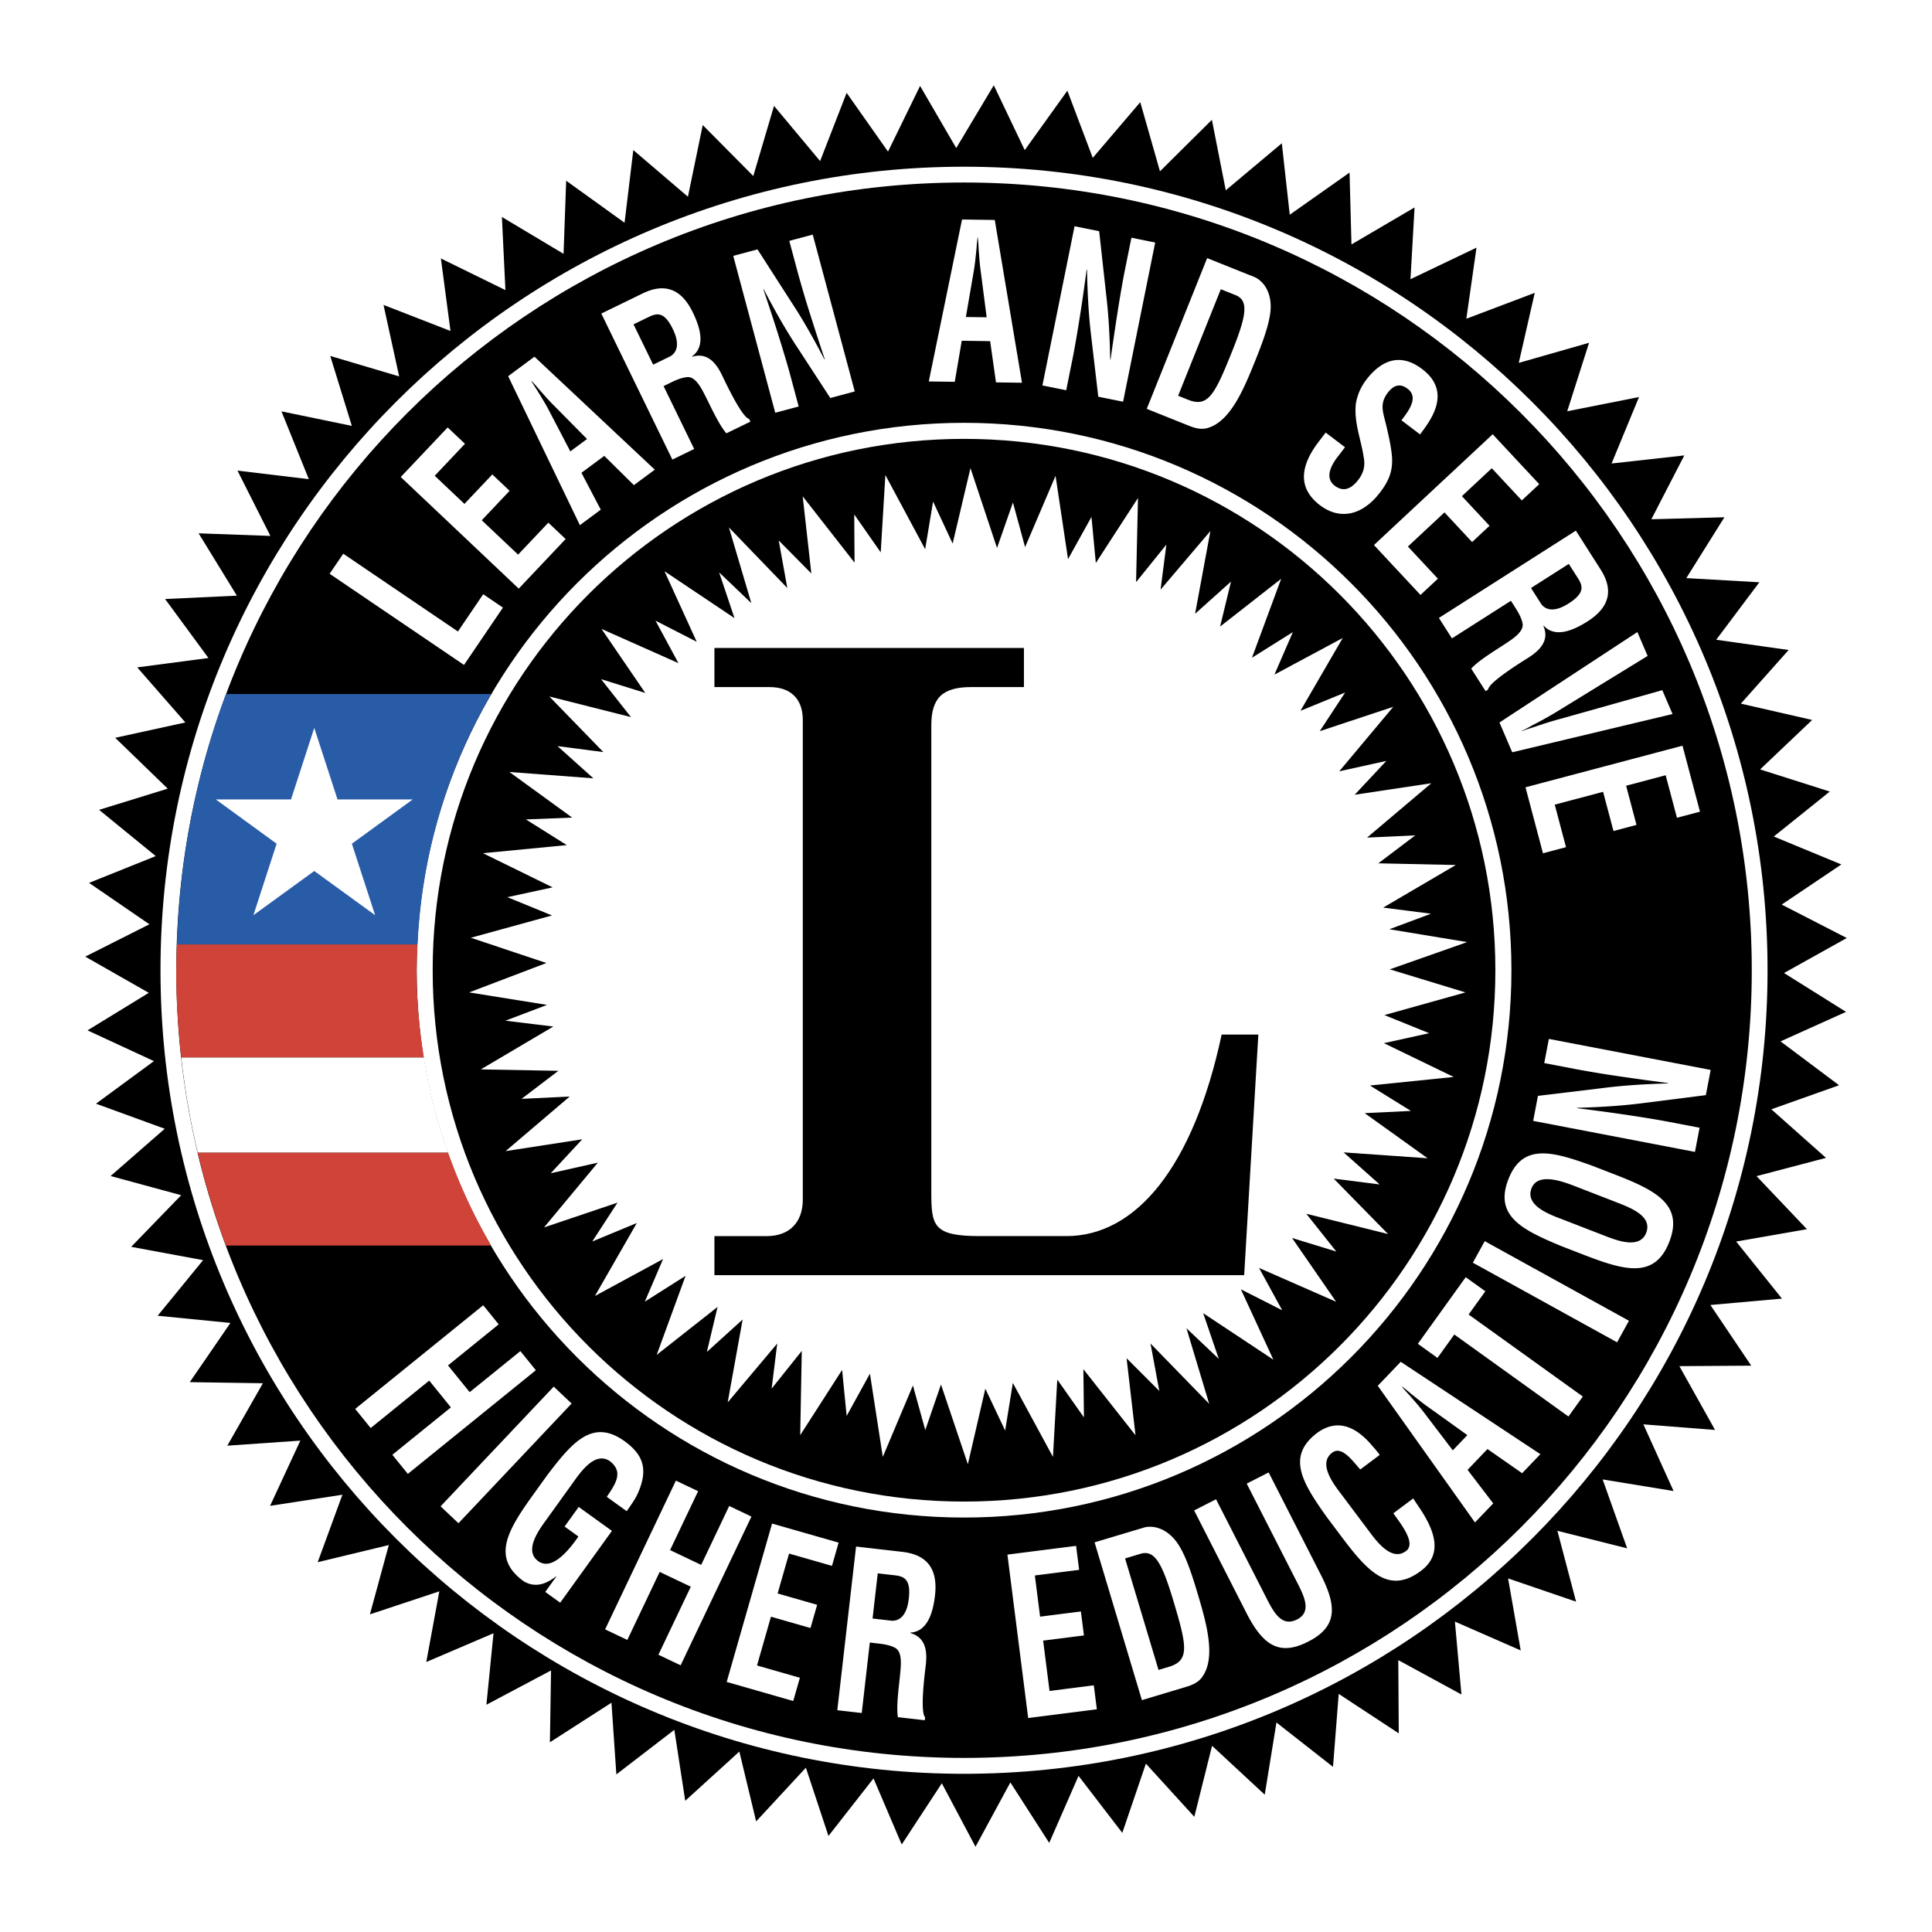 <svg xmlns="http://www.w3.org/2000/svg" width="2500" height="2500" viewBox="0 0 192.756 192.756"><g fill-rule="evenodd" clip-rule="evenodd"><path fill="#fff" d="M0 0h192.756v192.756H0V0z"/><path d="M75.156 17.562l2.068-6.997 4.598 5.506 2.647-6.807 4.128 5.863 3.199-6.555 3.608 6.2 3.746-6.265 3.088 6.47 4.254-5.93 2.531 6.703 4.741-5.556 1.966 6.896 5.18-5.137 1.385 7.033 5.592-4.691.791 7.127 5.967-4.204.191 7.169 6.295-3.69-.408 7.159 6.588-3.149-1.014 7.093 6.826-2.584-1.596 6.989 7.014-2.007-2.178 6.832 7.162-1.418-2.738 6.631 7.256-.807-3.287 6.37 7.289-.199-3.801 6.07 7.287.417-4.304 5.733 7.224 1.022-4.765 5.353 7.113 1.628-5.192 4.935 6.95 2.209-5.588 4.485 6.742 2.788-5.951 4.003 6.492 3.336-6.26 3.493 6.186 3.875-6.533 2.944 5.839 4.377-6.757 2.399 5.453 4.847-6.93 1.822 5.027 5.292-7.058 1.233 4.564 5.694-7.137.637 4.075 6.053-7.17.048 3.56 6.367-7.152-.56 3.014 6.653-7.077-1.157 2.446 6.874-6.959-1.746 1.861 7.066-6.783-2.318 1.262 7.185-6.567-2.877.653 7.271-6.301-3.428.047 7.307-5.991-3.938-.57 7.281-5.642-4.426-1.168 7.201-5.256-4.878-1.77 7.084-4.832-5.302-2.353 6.905-4.368-5.685-2.925 6.684-3.875-6.03-3.479 6.417-3.359-6.332-4.002 6.106-2.814-6.594-4.495 5.743-2.253-6.809-4.962 5.356-1.676-6.967-5.399 4.911-1.087-7.08-5.785 4.447-.487-7.152-6.141 3.947.112-7.166-6.448 3.42.708-7.131-6.708 2.869 1.302-7.051-6.925 2.296 1.885-6.914-7.096 1.709 2.467-6.73-7.216 1.108 3.018-6.507-7.286.505 3.55-6.228-7.295-.11 4.056-5.908-7.26-.717 4.534-5.547-7.176-1.328 4.989-5.152-7.042-1.913 5.401-4.716-6.859-2.501 5.779-4.248-6.624-3.067 6.111-3.746-6.339-3.612 6.401-3.227-6.019-4.13 6.653-2.673-5.653-4.614 6.849-2.114-5.242-5.074 7.001-1.531-4.802-5.495 7.104-.935-4.323-5.884 7.16-.337-3.818-6.219 7.162.26-3.284-6.515 7.119.852-2.731-6.766 7.023 1.452-2.154-6.979 6.875 2.041-1.562-7.133 6.683 2.6-.958-7.235 6.438 3.156-.351-7.295 6.151 3.677.262-7.295 5.824 4.193.874-7.25 5.449 4.654 1.477-7.152 5.044 5.089z"/><path d="M96.181 176.972c44.28 0 80.168-35.896 80.168-80.169 0-44.281-35.889-80.17-80.168-80.17-44.274 0-80.169 35.889-80.169 80.17 0 44.273 35.895 80.169 80.169 80.169z" fill="#fff"/><path d="M96.181 175.387c43.405 0 78.594-35.184 78.594-78.584 0-43.406-35.189-78.595-78.594-78.595-43.402 0-78.59 35.189-78.59 78.595 0 43.4 35.188 78.584 78.59 78.584z"/><path d="M96.181 151.406c30.161 0 54.614-24.444 54.614-54.604s-24.453-54.617-54.614-54.617c-30.16 0-54.607 24.457-54.607 54.617 0 30.16 24.447 54.604 54.607 54.604z" fill="#fff"/><path d="M96.181 149.812c29.278 0 53.012-23.731 53.012-53.01 0-29.281-23.734-53.016-53.012-53.016-29.275 0-53.013 23.735-53.013 53.016 0 29.279 23.738 53.01 53.013 53.01z"/><path fill="#fff" d="M54.517 96.079l-7.711 2.934 7.771 1.246-4.153 1.576 4.781.583-7.235 4.276 7.738.142-3.675 2.798 4.807-.233-6.394 5.446 7.646-1.179-3.144 3.386 4.699-1.056-5.37 6.462 7.332-2.472-2.518 3.875 4.446-1.844-4.184 7.284 6.802-3.689-1.821 4.252 4.067-2.577-2.883 7.888 6.074-4.785-1.067 4.49 3.568-3.234-1.491 8.271 4.943-5.876-.559 4.501 3.008-3.763-.156 8.404 4.181-6.508.451 4.59 2.324-4.217 1.284 8.304 3.005-7.125 1.233 4.45 1.567-4.547 2.682 7.957 1.742-7.539 1.978 4.177.768-4.752 4.002 7.383.431-7.717 2.659 3.774-.055-4.811 5.201 6.593-.891-7.686 3.266 3.268-.879-4.736 5.856 6.019-2.27-7.543 3.227 3.057-1.557-4.559 7.002 4.64-3.24-7.02 4.119 2.087-2.307-4.22 7.69 3.374-4.395-6.362 4.412 1.35-2.992-3.767 8.154 2.02-5.42-5.528 4.584.582-3.595-3.199 8.381.587-6.282-4.503 4.614-.22-4.088-2.536 8.357-.853-6.963-3.372 4.512-.996-4.463-1.806 8.088-2.262-7.551-2.302 7.721-2.718-7.766-1.282 4.158-1.549-4.773-.61 7.246-4.25-7.73-.169 3.683-2.788-4.806.221 6.414-5.424-7.649 1.15 3.158-3.376-4.699 1.038 5.391-6.436-7.336 2.432 2.533-3.856-4.457 1.822 4.217-7.265-6.813 3.654 1.836-4.239-4.078 2.556 2.914-7.877-6.094 4.768 1.09-4.489-3.584 3.213 1.528-8.258-4.971 5.847.578-4.491-3.023 3.744.191-8.394-4.207 6.486-.434-4.598-2.339 4.209-1.245-8.31-3.039 7.115-1.213-4.456-1.587 4.541-2.65-7.967-1.778 7.527-1.953-4.19-.79 4.752-3.97-7.401-.463 7.718-2.644-3.786.034 4.812-5.175-6.616.862 7.693-3.254-3.29.856 4.74-5.823-6.038 2.234 7.548-3.212-3.07 1.533 4.567-6.983-4.677 3.214 7.037-4.111-2.106 2.287 4.237-7.673-3.414 4.365 6.386-4.409-1.373 2.982 3.784-8.147-2.056 5.393 5.547-4.578-.597 3.581 3.215-8.378-.633 6.262 4.549-4.615.185 4.08 2.561-8.365.808 6.949 3.407-4.515.98 4.453 1.823-8.099 2.226 7.542 2.519z"/><path d="M49.007 69.243H22.544c-2.921 7.816-4.615 16.219-4.894 24.982h24.01c.418-9.079 3.024-17.583 7.347-24.982z" fill="#295ca7"/><path d="M41.563 96.761c0-.17.011-.34.013-.51.006-.682.054-1.351.085-2.026h-24.01c-.021.675-.054 1.348-.058 2.026-.001.17-.013.34-.013.51 0 2.957.184 5.873.503 8.747h24.208c-.46-2.852-.728-5.769-.728-8.747zM22.543 124.267h26.461a54.487 54.487 0 0 1-4.305-9.278H19.726a78.02 78.02 0 0 0 2.817 9.278z" fill="#cf4338"/><path d="M18.084 105.508c.36 3.221.905 6.388 1.642 9.48H44.7a54.28 54.28 0 0 1-2.408-9.48H18.084zM21.53 79.759h7.505l2.319-7.138 2.319 7.138h7.506l-6.073 4.418 2.319 7.131-6.071-4.409-6.073 4.409 2.318-7.131-6.069-4.418z" fill="#fff"/><path d="M76.517 123.325c2.251 0 3.578-1.383 3.578-3.638V71.844c0-2.166-1.247-3.294-3.324-3.294h-5.492v-3.9h30.879v3.899h-5.246c-2.828 0-3.995 1.037-3.995 3.812v46.545c0 3.378.166 4.419 4.828 4.419h8.656c6.91 0 12.648-6.848 15.484-20.107h3.66l-1.414 24.008H71.279v-3.9h5.238v-.001z"/><path fill="#fff" d="M46.296 66.341l-13.408-9.096 1.358-2.002 11.442 7.761 2.523-3.718 1.966 1.334-3.881 5.721zM51.755 58.726L39.983 47.592l4.68-4.947 1.727 1.632-3.017 3.19 2.966 2.806 2.779-2.939 1.726 1.634-2.779 2.938 3.626 3.429 3.017-3.189 1.726 1.633-4.679 4.947zM57.856 52.395l-7.157-14.862 2.625-1.945 12.005 11.271-2.084 1.544-2.957-2.918-2.278 1.687 1.93 3.68-2.084 1.543zm-.955-7.359l1.667-1.235-3.267-3.306c-.547-.536-1.026-1.096-1.531-1.662-.233-.284-.48-.56-.713-.815l-.028.02c.178.299.369.614.574.919.394.649.79 1.271 1.143 1.95l2.155 4.129zM66.205 38.52l3.053 6.275-2.176 1.059-7.089-14.57 4.118-2.004c1.88-.914 3.708-.794 5.012 1.887.775 1.593 1.262 3.422-.076 4.386l.018.038c1.394-.414 2.284.428 2.964 1.826.293.603 1.97 4.208 2.707 4.378l.132.272-2.394 1.165c-.718-.804-1.541-2.614-2.029-3.578-.45-.886-1.03-2.117-1.908-2.027-.695.073-1.323.403-1.944.705l-.388.188zm-1.04-2.137l1.71-.832c.686-.407.962-1.261.253-2.719-.794-1.632-1.47-1.639-2.304-1.257l-1.616.786 1.957 4.022zM78.749 24.032l2.337-.626 4.193 15.651-2.439.653-3.312-5.084c-1.116-1.692-2.125-3.457-3.335-5.772l-.034.009c.43 1.272.956 2.832 1.446 4.399.487 1.547.956 3.099 1.291 4.352l.788 2.942-2.337.626-4.191-15.652 2.421-.648 3.346 5.209c1.086 1.655 2.085 3.378 3.334 5.772l.033-.009a329.449 329.449 0 0 1-1.424-4.383 105.507 105.507 0 0 1-1.296-4.372l-.821-3.067zM92.665 38.058L95.982 21.9l3.266.045 2.715 16.242-2.594-.037-.582-4.113-2.834-.04-.696 4.096-2.592-.035zm3.701-6.43l2.073.029-.594-4.611c-.109-.758-.15-1.492-.209-2.25-.012-.368-.043-.735-.072-1.082h-.035c-.039.345-.078.711-.102 1.079-.08.755-.141 1.489-.271 2.243l-.79 4.592zM112.883 23.717l2.371.479-3.203 15.883-2.475-.499-.707-6.027c-.244-2.012-.363-4.041-.42-6.653l-.033-.006c-.182 1.33-.402 2.959-.66 4.583-.252 1.602-.521 3.2-.779 4.471l-.602 2.986-2.373-.479 3.207-15.883 2.455.496.68 6.154c.238 1.965.367 3.952.422 6.652l.033.007c.205-1.457.434-3.02.674-4.559.24-1.538.496-3.073.781-4.492l.629-3.113zM114.412 40.791l6.025-15.04 4.684 1.876c.547.219 1.516.957 1.645 2.637.096 1.249-.428 2.971-1.424 5.458-1.189 2.968-2.562 6.397-4.945 7.002-.643.162-1.268-.043-1.83-.268l-4.155-1.665zm4.108-.914c2.006.803 2.664-.469 4.408-4.821 1.422-3.549 1.695-5.069.348-5.609l-1.475-.591-4.26 10.628.979.393zM139.822 41.931c.891-1.143 1.672-2.34.613-3.145-.648-.493-1.309-.48-1.977.397-.744.979-.537 1.735-.299 2.676.254.98.689 2.833.73 3.895.045 1.31-.338 2.241-1.188 3.358-1.857 2.441-4.119 2.73-6.004 1.297-2.311-1.758-1.906-4.002-.154-6.306l.721-.946 1.926 1.465-.576.756c-.996 1.224-1.387 2.365-.438 3.088.812.617 1.602.377 2.348-.602.576-.757.693-1.483.525-2.289-.258-1.744-.975-3.401-.777-5.288a5.337 5.337 0 0 1 1.008-2.354c1.676-2.202 3.582-2.652 5.617-1.103 3.068 2.334.734 5.229-.219 6.511l-1.856-1.41zM137.078 54.379l11.848-11.053 4.644 4.98-1.738 1.621-2.994-3.21-2.984 2.785 2.757 2.957-1.738 1.622-2.758-2.958-3.648 3.405 2.994 3.21-1.738 1.62-4.645-4.979zM150.746 59.941l-5.885 3.751-1.301-2.04 13.664-8.71 2.461 3.863c1.125 1.763 1.213 3.592-1.301 5.194-1.494.952-3.256 1.646-4.365.426l-.035.023c.57 1.337-.164 2.317-1.475 3.154-.566.36-3.955 2.439-4.039 3.189l-.254.163-1.432-2.244c.717-.805 2.42-1.83 3.32-2.425.83-.549 1.986-1.266 1.795-2.128-.152-.681-.551-1.268-.922-1.851l-.231-.365zm2.004-1.276l1.021 1.603c.482.636 1.363.812 2.729-.059 1.531-.976 1.461-1.649.986-2.433l-.967-1.515-3.769 2.404zM165.848 68.858l1.021 2.383-15.994 3.814-1.273-2.97 13.76-9.024 1.021 2.383-8.951 5.494a35.86 35.86 0 0 1-2.424 1.36c-.383.203-.773.444-1.191.623l.014.032c.418-.179.861-.294 1.271-.433.883-.302 1.77-.589 2.658-.82l10.088-2.842zM152.199 78.548l15.664-4.15 1.744 6.582-2.298.609-1.125-4.243-3.946 1.047 1.035 3.908-2.294.609-1.04-3.91-4.822 1.279 1.123 4.243-2.297.609-1.744-6.583zM35.438 140.567l12.773-10.343 1.544 1.907-5.057 4.096 2.161 2.669 5.058-4.096 1.545 1.908-12.772 10.343-1.545-1.907 5.841-4.73-2.162-2.671-5.841 4.731-1.545-1.907zM43.957 150.288l11.289-11.944 1.784 1.686-11.288 11.944-1.785-1.686zM54.575 147.208c2.53-3.336 4.561-5.707 7.749-3.413 1.694 1.247 2.479 2.648 1.27 5.287-.285.605-.696 1.147-1.066 1.69l-1.991-1.434c.945-1.372 1.642-2.49.341-3.535-1.565-1.125-3.114 1.295-3.856 2.327l-2.663 3.699c-.794 1.103-2.016 2.95-.65 3.934 1.138.819 2.596-.426 4-2.466l-1.379-.994 1.408-1.956 3.315 2.388-5.16 7.165-1.493-1.074 1.101-1.529-.028-.021c-1.397 1.101-2.433.947-3.21.497-3.272-2.355-1.616-5.105.944-8.663l1.368-1.902zM60.372 162.562l7.063-14.84 2.216 1.054-2.797 5.876 3.103 1.478 2.796-5.878 2.217 1.057-7.063 14.838-2.217-1.054 3.231-6.787-3.103-1.477-3.23 6.787-2.216-1.054zM72.502 167.805l4.528-15.799 6.639 1.901-.663 2.319-4.28-1.227-1.142 3.981 3.944 1.13-.664 2.318-3.944-1.13-1.393 4.866 4.279 1.227-.664 2.317-6.64-1.903zM86.782 163.875l-.806 7.032-2.439-.279 1.872-16.328 4.615.529c2.108.241 3.605 1.34 3.261 4.343-.204 1.786-.785 3.616-2.455 3.712l-.005.043c1.418.405 1.721 1.609 1.542 3.177-.078.675-.606 4.673-.069 5.22l-.035.305-2.682-.307c-.176-1.08.106-3.077.212-4.168.098-1.003.272-2.372-.528-2.773-.635-.314-1.351-.375-2.048-.454l-.435-.052zm.274-2.396l1.916.221c.809.026 1.511-.555 1.697-2.188.21-1.829-.365-2.204-1.285-2.331l-1.812-.208-.516 4.506zM102.582 171.408l-2.072-16.305 6.851-.871.305 2.392-4.418.562.522 4.108 4.07-.518.305 2.392-4.071.518.639 5.022 4.416-.562.305 2.391-6.852.871zM113.928 169.624l-4.721-15.744 4.904-1.469c.57-.172 1.805-.2 2.969 1.053.863.93 1.539 2.628 2.318 5.23.932 3.106 2.008 6.695.498 8.681-.406.534-1.031.768-1.619.944l-4.349 1.305zm2.683-3.321c2.098-.63 1.818-2.057.451-6.61-1.115-3.715-1.857-5.095-3.268-4.671l-1.545.464 3.338 11.123 1.024-.306zM124.385 148.021l2.188-1.115 5.207 10.209c1.654 3.24 1.598 5.213-1.262 6.67-2.889 1.474-4.52.362-6.172-2.878l-5.207-10.209 2.186-1.116 5.088 9.976c.719 1.405 1.512 2.771 2.996 2.015 1.422-.725.781-2.17.066-3.576l-5.09-9.976zM140.994 149.499c.17.257.354.529.523.786 1.703 2.476 2.438 4.8.25 6.441-3.227 2.418-5.355.017-7.984-3.49l-1.408-1.876c-2.426-3.41-4.082-6.059-.941-8.414 1.779-1.279 3.604-.895 5.426 1.244.279.312.557.625.793.969l-1.938 1.451c-.713-.779-1.826-2.409-2.793-1.684-1.545 1.157.305 3.359 1.066 4.375l2.734 3.646c.814 1.088 2.213 2.807 3.561 1.797 1.08-.811-.678-2.89-1.266-3.763l1.977-1.482zM147.158 151.895l-9.699-13.634 2.293-2.394 13.932 9.216-1.82 1.899-3.457-2.411-1.986 2.076 2.559 3.348-1.822 1.9zm-2.213-7.194l1.455-1.52-3.832-2.746c-.639-.442-1.213-.921-1.814-1.399a18.906 18.906 0 0 0-.854-.695l-.025.025c.23.269.477.551.732.82.506.583 1.008 1.136 1.475 1.756l2.863 3.759zM141.459 134.072l4.775-6.647 1.959 1.405-1.668 2.32 11.393 8.182-1.434 1.993-11.388-8.181-1.68 2.335-1.957-1.407zM161.336 133.923l-14.389-7.944 1.186-2.148 14.388 7.943-1.185 2.149zM155.738 124.31c-3.863-1.611-6.67-2.982-5.25-6.644 1.422-3.661 4.418-2.78 8.357-1.365l2.186.847c4.086 1.587 6.975 2.988 5.516 6.747-1.457 3.76-4.535 2.848-8.621 1.263l-2.188-.848zm4.532-.952c1.266.492 3.359 1.21 3.969-.358.635-1.635-1.463-2.468-2.934-3.038l-3.924-1.521c-1.225-.477-3.924-1.579-4.582.121-.697 1.798 2.035 2.689 3.221 3.149l4.25 1.647zM154.07 106.063l.461-2.41 16.143 3.095-.482 2.514-6.107.774c-2.037.27-4.094.411-6.744.492l-.006.034c1.352.17 3.008.381 4.654.625 1.629.241 3.252.499 4.545.746l3.035.582-.463 2.411-16.141-3.096.477-2.496 6.236-.75c1.99-.261 4.006-.41 6.744-.492l.006-.034c-1.48-.194-3.068-.41-4.629-.638a108.096 108.096 0 0 1-4.566-.751l-3.163-.606z"/></g></svg>